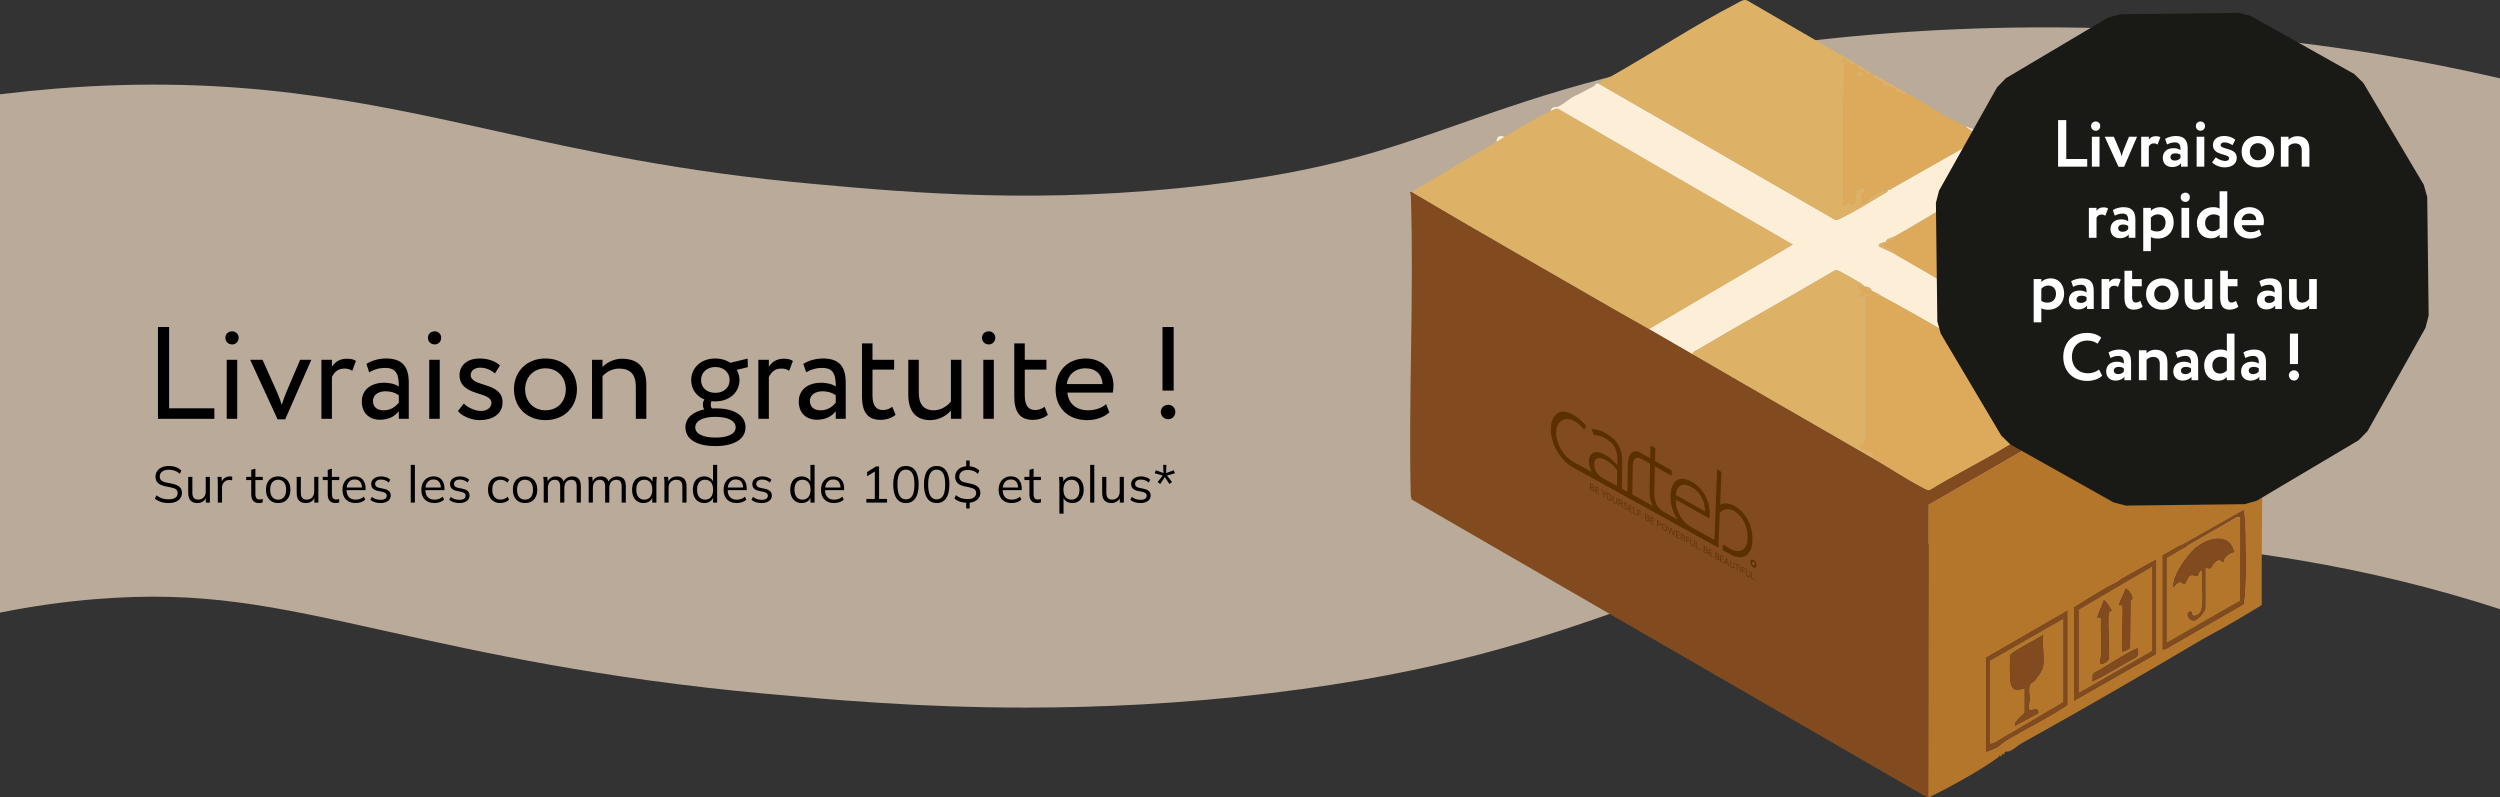 <svg viewBox="0 0 914.791 291.72" height="291.72" width="914.791" xmlns="http://www.w3.org/2000/svg" id="Calque_2"><rect x="0" y="0" width="914.791" height="291.72" fill="#333333" stroke="none"/><g id="Calque_1-2"><path opacity=".66" fill="#ffe7cf" d="M872.493,20.223c-67.176-11.29-138.628-13.257-206.629-5.685-64.243,7.151-100.519,19.862-132.525,31.077-26.853,9.408-48.062,16.84-90.76,21.984-60.846,7.332-109.397,2.927-144.845-.289-48.883-4.435-82.963-11.99-115.921-19.295-48.676-10.791-94.654-20.979-161.932-15.541-6.646.538-13.272,1.228-19.88,2.038v189.663c11.539-2.336,23.216-3.997,34.982-4.949,39.167-3.166,64.429,2.433,106.283,11.71,35.076,7.775,78.729,17.452,139.538,22.969,23.038,2.09,55.284,5.017,94.548,5.016,26.837,0,56.96-1.369,89.638-5.305,62.971-7.588,98.743-20.12,130.303-31.179,26.931-9.436,48.203-16.889,91.302-21.687,64.428-7.173,119.765-1.651,154.842,4.245,25.273,4.248,49.814,10.249,73.354,17.903V28.665c-13.94-3.221-28.045-6.046-42.298-8.441Z"></path><path fill="#824b1f" d="M516.583,70.242c25.087,14.835,50.441,29.235,75.68,43.813,3.599,2.079,7.509,4.205,11.216,6.346,5.294,3.059,10.598,6.127,15.896,9.184,21.89,12.633,44.202,25.624,66.055,38.149,5.826,3.339,11.489,7.16,17.425,10.305.745.394,2.41,1.419,3.161,1.299,7.956-4.896,16.312-9.127,24.396-13.779,9.434-5.429,18.729-11.471,28.138-16.899,5.038-2.907,10.463-5.896,15.542-8.831,17.76-10.263,35.781-20.117,53.338-30.731.678,1.15.329,3.791.353,5.299l-122.037,70.299-.182,107.025-.945-.274-188.063-108.672-.346-1.42c-.872-36.34,1.226-73.271.041-109.543-.018-.565-.124-1.051-.363-1.554.21-.089.587.049.696-.016Z" id="Face_carton"></path><path fill="#b4762a" d="M827.783,114.397c.564,35.649-.273,71.374-.179,107.028-4.866,2.91-9.725,5.884-14.679,8.641-2.208,1.228-5.093,2.719-6.962,3.824-21.316,12.599-43.165,25.32-66.206,38.081-1.199.664-2.818,2.239-4.297,2.854-1.059.441-2.333-.241-1.993,1.357-1.893-.861-.259.155-1.407.705l-.352-.704c.028.256-.07.531-.269.693-4.706,3.815-17.777,11.043-23.518,13.846-.767.374-1.484.883-2.357,1l.182-107.025,122.037-70.299ZM791.4,203.235v34.44l1.046-.19,28.569-16.467c-.031-1.359.356-2.647.427-3.991.423-8.064.607-19.976-.003-27.937-.068-.894-.378-1.735-.369-2.634l-29.67,16.777ZM788.927,204.825l-12.789,7.094c-1.336,1.354-3.466,2.031-5.173,3.026-4.065,2.368-8.115,4.805-12.063,7.365v34.087l30.025-17.132v-34.44ZM756.43,223.546l-29.672,17.132v34.44c1.108-.558,2.88-1.049,3.861-1.614.967-.557,2.542-2.07,3.65-2.723,7.339-4.32,15.06-8.092,22.161-12.795v-34.44Z"></path><path fill="#ddaa5b" d="M741.947,59.292c2.38,1.041,5.792,3.623,8.231,5.015,22.98,13.113,46.144,26.737,69.049,40.089,1.778,1.037,7.255,3.097,8.202,4.702-17.557,10.614-35.578,20.469-53.338,30.731l-82.304-47.687.525-.707c-.451.176-3.216-1.23-3.338-1.423-.526-.829,1.036-.565.694-1.403.108-.032.246.034.353,0,.432-.135,2.034-.618,2.357-.826.225-.145.947-.91.823-1.294,14.503-8.128,28.891-17.563,43.376-25.404.595-.322,3.656-2.029,3.87-2.078.414-.095,1.106.11,1.501.282Z"></path><path fill="#deb266" d="M567.449,40.571c.804-.381,1.926-1.068,2.714-.79l85.947,49.717-52.631,30.904c-3.707-2.141-7.617-4.268-11.216-6.346-25.239-14.578-50.593-28.978-75.68-43.813,10.175-6.117,20.662-12.375,31.085-18.368,1.057-.608,2.044-1.317,2.826-1.766,5.132-2.949,11.767-7.08,16.955-9.537Z"></path><path fill="#fdefd7" d="M585.111,30.68l86.187,49.653c1.116.46,2.088-.372,3.064-.847,4.769-2.317,10.413-5.859,15.059-8.617.533-.316,1.46-.533,1.307-1.333.113-.022.242.026.353,0,.574-.133,1.035-.163,1.413-.706l32.458-18.407c.095-.147.095-.833,0-.981-.239-.37-5.191-1.911-5.612-3.219.453.192.974.349,1.53.586,2.601,1.108,3.961,2.453,6.202,3.853,3.651,2.281,7.435,4.061,11.04,6.204.452.269,1.046,1.307,1.265,1.352,1.041.218,2.981-.719,2.57,1.074-.395-.173-1.087-.377-1.501-.282-.214.049-3.275,1.756-3.87,2.078-14.485,7.841-28.872,17.276-43.376,25.404-.874.49-3.174.831-3.179,2.119-.107.034-.245-.032-.353,0-.41.121-2.796.586-2.117,1.406.474.572,3.377,1.736,4.236,2.126l82.304,47.687c-5.08,2.935-10.505,5.924-15.542,8.831-13.129-7.635-26.205-15.402-39.375-22.971-10.131-5.823-20.27-11.783-30.566-17.298-.951-.509-.985-.83-2.473-1.413-.42-.165-.8-.479-1.413-.706.114-1.035-1.297-1.278-2.119-1.413-.115-.019-.239.019-.353,0-.531-.745-1.51-1.307-2.292-1.77-1.11-.656-7.167-4.192-7.803-4.231-.3-.019-.583.024-.857.149-16.708,9.85-33.713,19.213-50.391,29.11-.564.335-1.664.635-1.532,1.468-5.298-3.057-10.601-6.125-15.896-9.184l52.631-30.904-85.947-49.717c-.788-.279-1.91.409-2.714.79.248-1.73,1.753-1.198,2.809-1.606,1.486-.574,4.443-3.153,6.029-3.866,2.363-1.063,4.415-2.274,6.978-3.596.507-.262.424-1.246,1.845-.822Z"></path><path fill="#deb266" d="M679.071,23.262c-1.973,1.254-2.512-1.478-4.237-1.063l.703-.699c-1.269-.63-1.949.881-1.414,1.408.489.086,1.669-.351,1.418.528l-.697.435c-.52,16.13-.552,32.488-.384,48.684.007.679.398,1.351.391,1.729-.005.295-1.104-.028-.723.902,1.354.425,1.296-.482,1.666-.701,1.273-.753,1.803.55,2.502.277,1.61-.629-.512-4.746,2.798-5.853,3.331-1.114.278,1.917.168,2.289-.282.957.036,2.267-.07,3.285,2.172.304,2.332-1.827,4.158-2.806,1.244-.667,1.021-.467,2.31-1.319.777-.514,2.205-.65,3.068-.821.153.8-.775,1.017-1.307,1.333-4.646,2.758-10.29,6.3-15.059,8.617-.976.474-1.948,1.306-3.064.847l-86.187-49.653c.887-1.435,2.942-1.9,4.476-2.765,15.139-8.538,30.47-18.705,45.799-26.614,1.212-.625,2.718-1.786,4.022-1.081l39.663,23.042Z"></path><path fill="#ddaa5b" d="M690.728,69.536c-.863.171-2.29.307-3.068.821-1.289.852-1.067.652-2.31,1.319-1.826.979-1.986,3.11-4.158,2.806.106-1.018-.213-2.328.07-3.285.11-.372,3.162-3.403-.168-2.289-3.31,1.108-1.188,5.225-2.798,5.853-.7.273-1.229-1.03-2.502-.277-.37.219-.311,1.126-1.666.701-.381-.93.718-.607.723-.902.007-.379-.384-1.05-.391-1.729-.168-16.196-.136-32.554.384-48.684l.697-.435c.25-.878-.93-.442-1.418-.528-.535-.527.145-2.038,1.414-1.408l-.703.699c1.725-.414,2.264,2.317,4.237,1.063.397.114.507.4.706.706.07.107-.118.571.019.792.592.953,1.888,1.499,2.807.621.142.08.24.288.353.353-.891,1.66,2.304,1.35,2.428,1.464.117.108-.005.778.403,1.169.757.726,4.23,1.212,3.175,3.016.804.109,1.828-.171,2.577.013.236.058.243.526.365.575.719.288,1.317.075,1.872.966.211.338.101.888.133.923.074.08.779-.405,1.186-.378.137.009,1.479,2.114,2.343.376,6.613,3.806,15.117,9.488,21.901,12.363.421,1.307,5.373,2.849,5.612,3.219.095.148.095.834,0,.981l-32.458,18.407-1.766.004.353.703c-.111.026-.24-.022-.353,0ZM681.189,26.443c-.736-.736-2.146.673-1.409,1.409s2.146-.673,1.409-1.409Z"></path><path fill="#deb266" d="M697.439,33.859c-.864,1.738-2.206-.367-2.343-.376-.407-.027-1.112.458-1.186.378-.032-.035.077-.585-.133-.923-.555-.891-1.153-.678-1.872-.966-.123-.049-.129-.517-.365-.575-.749-.184-1.773.095-2.577-.013,1.055-1.804-2.417-2.29-3.175-3.016-.408-.391-.286-1.061-.403-1.169-.124-.114-3.319.195-2.428-1.464,4.687,2.701,9.702,5.373,14.483,8.124Z"></path><path fill="#fdefd7" d="M550.494,50.108c-.781.449-1.768,1.158-2.826,1.766-.221-1.829,1.153-2.582,2.826-1.766Z"></path><path fill="#deb266" d="M682.604,25.382c-.919.878-2.215.332-2.807-.621-.137-.221.051-.685-.019-.792,1.284-.199,1.976.931,2.826,1.413Z"></path><path fill="#ddaa5b" d="M685.429,167.735c.697-3.782-4.163-1.664-4.941-4.068-.274-.846.674-.333.961-.595.104-.095,1.129-2.225,1.175-2.556l-.022-51.241c.097-1.133,1.209-.893,2.121-.884.456-1.055-2.145-.821-2.635-.729-.424.08-.082.955-.194,1.085-.098.114-1.644-.529-2.119-.357-.287-1.457,1.463-.005,1.422-1.236-.08-2.401-1.842-.798-1.419-2.999.953-.33.55.616.945.71.47.113,1.064-.081,1.526-.006.115.019.239-.019.353,0,.104,1.537,1.512,1.187,2.119,1.413.613.228.993.542,1.413.706.201,1.247,1.332,1.653,2.473,1.413,10.296,5.515,20.435,11.475,30.566,17.298,13.17,7.569,26.246,15.336,39.375,22.971-9.409,5.429-18.704,11.47-28.138,16.899-8.084,4.652-16.44,8.883-24.396,13.779-.751.12-2.416-.904-3.161-1.299-5.936-3.144-11.599-6.966-17.425-10.305Z"></path><path fill="#deb266" d="M682.25,104.859c-.462-.076-1.056.119-1.526.006-.395-.095.008-1.041-.945-.71-.423,2.201,1.339.598,1.419,2.999.041,1.231-1.71-.221-1.422,1.236.476-.172,2.021.471,2.119.357.112-.13-.231-1.005.194-1.085.49-.092,3.092-.327,2.635.729-.913-.009-2.025-.249-2.121.884l.022,51.241c-.045.332-1.071,2.462-1.175,2.556-.287.262-1.235-.251-.961.595.778,2.404,5.638.286,4.941,4.068-21.853-12.525-44.165-25.516-66.055-38.149-.132-.833.968-1.133,1.532-1.468,16.679-9.897,33.683-19.26,50.391-29.11.274-.124.557-.167.857-.149.636.039,6.693,3.575,7.803,4.231.783.462,1.761,1.024,2.292,1.77Z"></path><path fill="#824b1f" d="M788.927,204.825v34.44l-30.025,17.132v-34.087c3.948-2.56,7.998-4.997,12.063-7.365,1.708-.995,3.837-1.672,5.173-3.026l12.789-7.094ZM760.668,253.571l26.846-15.366v-30.908l-26.846,15.719v30.555Z"></path><path fill="#824b1f" d="M791.4,203.235l29.67-16.777c-.009.899.301,1.74.369,2.634.61,7.96.425,19.872.003,27.937-.07,1.344-.458,2.632-.427,3.991l-28.569,16.467-1.046.19v-34.44ZM819.659,189.282l-1.176.005-25.67,14.831v31.085l26.846-15.366v-30.555Z"></path><path fill="#824b1f" d="M756.43,223.546v34.44c-7.1,4.703-14.822,8.475-22.161,12.795-1.109.653-2.684,2.166-3.65,2.723-.981.565-2.753,1.057-3.861,1.614v-34.44l29.672-17.132ZM755.017,226.372l-26.846,15.366v30.555l1.719-.578,25.127-14.788v-30.555Z"></path><path fill="#deb266" d="M689.668,88.611c.342.837-1.22.574-.694,1.403.122.193,2.888,1.598,3.338,1.423l-.525.707c-.859-.39-3.762-1.554-4.236-2.126-.679-.82,1.707-1.285,2.117-1.406Z"></path><path fill="#deb266" d="M693.201,86.491c.125.384-.598,1.149-.823,1.294-.323.208-1.924.69-2.357.826.005-1.288,2.305-1.629,3.179-2.119Z"></path><path fill="#deb266" d="M688.609,108.392c-1.141.241-2.272-.165-2.473-1.413,1.487.583,1.522.904,2.473,1.413Z"></path><path fill="#deb266" d="M682.604,104.859c.823.134,2.234.378,2.119,1.413-.607-.226-2.015.124-2.119-1.413Z"></path><path fill="#deb266" d="M692.494,68.829c-.378.544-.839.574-1.413.706l-.353-.703,1.766-.004Z"></path><path fill="#deb266" d="M681.189,26.443c.736.736-.673,2.146-1.409,1.409s.673-2.146,1.409-1.409Z"></path><path fill="#b4762a" d="M760.668,253.571v-30.555l26.846-15.719v30.908l-26.846,15.366ZM776.564,221.427c.607.591-.463,14.885,0,16.955.492.17,2.793-1.098,2.841-1.295l.167-17.418c2.126-.669-1.376-4.779-1.946-4.246.213,1.056-2.571,5.553-2.123,6.003.11.11.962-.095,1.061.002ZM772.669,223.532c.194-.272-2.503-4.188-2.813-3.871l-2.471,6.188,1.406.171c-.118,4.643.158,9.322.018,13.966-.021.702-.828,2.794.17,2.988.458.089,2.719-1.142,2.633-1.951.514-2.667-.724-15.76.183-17.141.194-.295.83-.288.875-.351ZM782.214,237.324c-.587-.668-13.89,8.058-15.514,8.677-1.573.816-.65,1.971-1.085,3.329,5.617-2.602,10.792-6.083,16.245-9.008.678-.798.268-2.006.354-2.998Z"></path><path fill="#b4762a" d="M819.659,189.282v30.555l-26.846,15.366v-31.085l25.67-14.831,1.176-.005ZM806.942,222.663v-15.012c2.664.75,1.768.162,3.035-1.382,2.324-2.833,3.213-.294,3.673-.736.046-.045.007-.778.342-1.244.768-1.068,2.187-2.187,3.55-2.294-1.087-6.453-7.866-5.793-12.336-2.967-3.705,2.342-9.88,10.768-9.933,15.154-.005.397-.112.623.361.532-.055-.643,1.483-1.746,1.939-1.761.559-.019,1.619.953,1.945.704.14-.107.98-2.512,1.773-3,1.003-.616,2.622.312,2.806.17.157-.121.545-2.453,1.783-2.113-.626,3.597,1.152,12.819-.891,15.531-.51.677-1.897,1.484-2.669.918-.453-.332-.041-2.067-1.398-1.101-1.069.761.169,2.892,1.628,3.007,1.492.118,4.123-3.095,4.39-4.405Z"></path><path fill="#b4762a" d="M755.017,226.372v30.555l-25.127,14.788-1.719.578v-30.555l26.846-15.366ZM747.599,243.857c.558-3.292-.414-8.02,0-11.48-1.592,1.156-11.603,6.185-11.942,7.309-.309,1.024-.21,7.714-.071,9.119.376,3.807,1.939,4.083,5.301,3v9.007c0,.304-4.122,3.265-3.53,4.767l8.461-4.61c.173-2.199-1.531-1.17-2.721-1.107-1.501.08-.447-2.749-.43-3.627.033-1.638-.579-4.84.322-6.04.304-.404,1.033-.577,1.427-1.042,1.051-1.242,2.92-3.749,3.182-5.296Z"></path><path fill="#824b1f" d="M772.669,223.532c-.045.063-.681.056-.875.351-.907,1.38.331,14.474-.183,17.141.086.809-2.175,2.04-2.633,1.951-.998-.194-.191-2.286-.17-2.988.141-4.644-.135-9.323-.018-13.966l-1.406-.171,2.471-6.188c.31-.317,3.007,3.599,2.813,3.871Z"></path><path fill="#824b1f" d="M776.564,221.427c-.099-.096-.951.109-1.061-.002-.448-.45,2.336-4.947,2.123-6.003.57-.533,4.072,3.577,1.946,4.246l-.167,17.418c-.048.197-2.35,1.465-2.841,1.295-.463-2.07.607-16.364,0-16.955Z"></path><path fill="#824b1f" d="M782.214,237.324c-.086.993.324,2.2-.354,2.998-5.454,2.924-10.628,6.406-16.245,9.008.435-1.358-.488-2.513,1.085-3.329,1.624-.619,14.927-9.345,15.514-8.677Z"></path><path fill="#824b1f" d="M806.942,222.663c-.267,1.31-2.898,4.524-4.39,4.405-1.459-.116-2.698-2.247-1.628-3.007,1.357-.965.945.77,1.398,1.101.772.566,2.159-.241,2.669-.918,2.043-2.712.264-11.935.891-15.531-1.238-.34-1.626,1.992-1.783,2.113-.184.142-1.803-.786-2.806-.17-.793.487-1.633,2.893-1.773,3-.326.248-1.386-.723-1.945-.704-.456.015-1.994,1.118-1.939,1.761-.473.092-.366-.135-.361-.532.053-4.386,6.228-12.812,9.933-15.154,4.47-2.826,11.248-3.485,12.336,2.967-1.363.107-2.782,1.226-3.55,2.294-.335.465-.295,1.199-.342,1.244-.46.443-1.349-2.097-3.673.736-1.267,1.544-.37,2.132-3.035,1.382v15.012Z"></path><path fill="#824b1f" d="M747.599,243.857c-.262,1.547-2.131,4.054-3.182,5.296-.394.465-1.123.638-1.427,1.042-.902,1.2-.289,4.402-.322,6.04-.018.877-1.071,3.706.43,3.627,1.19-.063,2.894-1.092,2.721,1.107l-8.461,4.61c-.591-1.502,3.53-4.463,3.53-4.767v-9.007c-3.362,1.083-4.925.807-5.301-3-.139-1.405-.238-8.095.071-9.119.339-1.124,10.35-6.153,11.942-7.309-.414,3.46.558,8.188,0,11.48Z"></path><path fill="#5a3000" d="M581.856,179.23l.021-2.431.82.452c.217.12.384.267.501.442s.175.364.173.566c-.001.152-.041.257-.118.316s-.184.067-.32.025v-.048c.151.104.269.23.354.38.085.15.127.31.125.482-.002.216-.064.347-.186.396-.122.048-.293.012-.514-.109l-.856-.47ZM582.103,178.015l.549.302c.159.087.278.116.358.086.08-.03.121-.114.122-.252.001-.143-.037-.272-.116-.388-.079-.116-.197-.218-.356-.305l-.549-.303-.008.859ZM582.093,179.128l.598.329c.147.081.264.111.351.091s.131-.11.132-.268c.002-.161-.04-.298-.126-.414-.085-.115-.202-.213-.349-.294l-.598-.329-.008.885Z"></path><path fill="#5a3000" d="M583.829,180.313l.024-2.427,1.304.719-.003.234-1.069-.589-.008.844,1.005.553-.003.237-1.005-.553-.009.873,1.068.587-.003.237-1.303-.716Z"></path><path fill="#5a3000" d="M586.787,181.938l.013-1.128.05.221-.827-1.949.278.153.656,1.575-.061-.033.682-.838.266.146-.858,1.02.054-.164-.013,1.128-.24-.132Z"></path><path fill="#5a3000" d="M587.849,181.304c.003-.256.043-.456.119-.599.076-.143.185-.227.326-.251.141-.024.309.018.505.126.19.105.355.246.494.424.139.178.245.38.318.605.073.226.108.465.105.718-.003.256-.045.455-.124.597-.079.143-.189.226-.329.251-.14.025-.306-.015-.496-.119-.196-.108-.362-.25-.499-.428-.137-.178-.242-.379-.314-.606-.073-.226-.107-.466-.104-.72ZM588.1,181.442c-.004.311.051.585.164.823.113.238.282.419.507.542.215.118.384.123.506.014.122-.109.185-.318.19-.628.004-.313-.052-.588-.169-.826-.117-.238-.284-.417-.501-.537-.225-.124-.396-.131-.514-.022-.118.109-.178.32-.182.633Z"></path><path fill="#5a3000" d="M590.929,184.245c-.274-.151-.476-.345-.607-.585-.131-.239-.194-.521-.19-.845l.02-1.458.236.13-.02,1.444c-.003.249.04.461.13.636.09.176.235.318.434.428.188.103.331.119.431.047.099-.072.151-.231.155-.48l.021-1.443.235.13-.022,1.456c-.005.323-.077.53-.216.621-.139.091-.342.063-.608-.083Z"></path><path fill="#5a3000" d="M592.226,184.927l.036-2.407.826.455c.212.117.375.267.49.451s.17.382.167.596c-.002.141-.03.247-.084.316-.054.07-.129.105-.224.106s-.206-.034-.332-.104l.052-.016.057.032c.078.043.148.104.209.184.061.08.109.183.144.31l.273.965-.26-.143-.262-.945c-.031-.12-.079-.213-.143-.28-.064-.066-.145-.126-.243-.18l-.453-.249-.016,1.04-.238-.131ZM592.484,183.796l.553.304c.153.084.27.109.35.074.081-.035.122-.126.124-.274s-.036-.282-.114-.403c-.078-.121-.194-.224-.347-.308l-.553-.305-.014.912Z"></path><path fill="#5a3000" d="M594.865,186.408c-.162-.089-.306-.194-.433-.314s-.237-.253-.331-.398l.09-.177c.066.096.132.182.199.259.067.077.139.146.217.209.078.062.165.12.262.173.169.093.296.125.379.095.083-.03.126-.107.128-.232.002-.107-.025-.204-.082-.292-.056-.088-.155-.188-.298-.301l-.299-.237c-.184-.147-.321-.297-.41-.449-.089-.152-.132-.316-.129-.491.002-.143.035-.251.099-.324.064-.073.153-.108.266-.105s.245.045.394.127c.143.079.273.176.39.293.117.116.217.246.299.39l-.087.172c-.088-.145-.181-.265-.278-.361-.097-.096-.208-.178-.332-.247-.157-.086-.281-.114-.373-.083-.092.031-.139.116-.141.254-.002.111.025.214.082.308.056.094.15.193.281.297l.302.238c.193.155.335.305.425.45.09.146.133.305.13.477-.002.131-.034.232-.096.301-.062.069-.148.101-.26.097s-.243-.048-.395-.131Z"></path><path fill="#5a3000" d="M595.987,186.993l.042-2.398,1.285.708-.004.231-1.053-.58-.015.834.99.545-.004.234-.99-.545-.015.863,1.052.578-.004.234-1.283-.705Z"></path><path fill="#5a3000" d="M597.663,187.914l.044-2.395.237.13-.04,2.15,1.013.557-.005.244-1.249-.686Z"></path><path fill="#5a3000" d="M599.213,188.766l.046-2.391,1.251.689-.005.231-1.015-.559-.016.838.952.524-.005.23-.952-.523-.021,1.091-.236-.13Z"></path><path fill="#5a3000" d="M600.548,189.499l.007-.345.289.159-.007.345-.289-.159Z"></path><path fill="#5a3000" d="M602.005,190.299l.05-2.385.799.44c.211.116.373.261.486.432s.167.357.162.555c-.003.149-.043.252-.12.31s-.181.067-.314.025v-.047c.148.101.262.225.344.371.082.146.121.304.117.473-.005.211-.067.341-.187.389s-.288.012-.503-.106l-.835-.459ZM602.262,189.107l.535.295c.155.085.272.113.351.083.079-.03.12-.112.123-.247.003-.14-.033-.266-.109-.38-.076-.114-.191-.213-.346-.299l-.536-.295-.018.843ZM602.239,190.199l.583.32c.143.079.258.108.343.088.085-.02.13-.108.133-.263.003-.158-.036-.293-.118-.405-.083-.113-.195-.208-.339-.287l-.583-.321-.018.868Z"></path><path fill="#5a3000" d="M603.928,191.356l.053-2.38,1.272.701-.005.23-1.043-.574-.019.827.98.539-.005.233-.98-.539-.019.857,1.042.572-.005.232-1.27-.698Z"></path><path fill="#5a3000" d="M606.322,192.672l.056-2.375.809.446c.208.115.367.263.477.446s.162.38.157.593c-.005.209-.065.343-.181.403-.116.06-.277.033-.486-.081l-.574-.316-.024,1.013-.234-.128ZM606.586,191.555l.552.304c.145.08.255.1.331.063.076-.038.116-.127.119-.269.004-.144-.031-.275-.103-.395-.072-.119-.18-.219-.325-.298l-.552-.304-.022.9Z"></path><path fill="#5a3000" d="M608.087,192.439c.006-.251.048-.447.125-.588.077-.141.184-.223.323-.247.138-.024.303.017.494.122.185.102.345.24.479.414.134.174.236.371.305.592.069.221.101.456.094.704-.007.251-.05.446-.129.586-.08.14-.188.223-.326.247-.138.025-.3-.013-.485-.115-.191-.105-.353-.244-.485-.418-.132-.174-.233-.371-.301-.593-.068-.222-.1-.457-.094-.706ZM608.332,192.574c-.008.305.043.574.151.807.108.233.272.41.491.53.209.115.375.119.496.013.121-.107.186-.312.194-.617.008-.307-.044-.577-.156-.81-.112-.233-.274-.408-.485-.525-.219-.121-.387-.127-.504-.02-.117.107-.179.315-.187.622Z"></path><path fill="#5a3000" d="M610.79,195.126l-.627-2.744.244.134.546,2.462-.098-.054.69-1.781.185.102.541,2.457-.09-.049.677-1.786.229.126-.759,1.978-.207-.114-.527-2.367.059.032-.663,1.713-.202-.111Z"></path><path fill="#5a3000" d="M613.362,196.539l.066-2.358,1.257.692-.007.228-1.03-.568-.023.82.969.533-.007.231-.968-.533-.024.849,1.029.566-.007.23-1.255-.69Z"></path><path fill="#5a3000" d="M615.002,197.44l.069-2.355.803.442c.206.114.364.26.474.439s.161.373.155.583c-.004.138-.033.241-.087.31-.054.069-.127.103-.221.104s-.201-.033-.324-.1l.051-.016.056.031c.076.042.144.102.203.179.059.078.104.178.137.302l.254.943-.253-.139-.244-.923c-.029-.117-.074-.208-.136-.273-.062-.065-.141-.123-.235-.175l-.44-.242-.03,1.018-.231-.127ZM615.269,196.333l.537.296c.148.082.263.105.342.071.079-.034.121-.124.126-.268s-.031-.276-.106-.394c-.075-.118-.186-.218-.335-.3l-.538-.296-.026.892Z"></path><path fill="#5a3000" d="M616.927,198.498l.071-2.35,1.223.674-.007.227-.992-.547-.025.824.931.512-.007.226-.93-.512-.033,1.072-.231-.127Z"></path><path fill="#5a3000" d="M619.256,199.808c-.264-.145-.458-.334-.581-.566-.123-.232-.18-.506-.17-.821l.044-1.419.228.125-.044,1.405c-.008.242.031.448.116.619.085.171.223.309.416.414.181.099.32.114.419.044.098-.07.151-.226.159-.467l.045-1.404.227.125-.046,1.417c-.01.314-.084.516-.221.605-.137.089-.334.063-.591-.078Z"></path><path fill="#5a3000" d="M620.508,200.466l.076-2.342.23.127-.069,2.103.984.541-.008.239-1.213-.667Z"></path><path fill="#5a3000" d="M621.976,201.272l.011-.338.282.155-.011.338-.282-.155Z"></path><path fill="#5a3000" d="M623.393,202.051l.08-2.335.778.429c.206.113.363.254.471.422s.159.349.152.543c-.005.146-.046.247-.122.304s-.179.066-.308.026l.002-.046c.142.099.253.22.331.363.078.143.114.297.109.463-.007.207-.07.334-.189.381s-.282.013-.492-.102l-.812-.446ZM623.661,200.883l.521.287c.151.083.265.11.343.081.078-.029.119-.11.124-.242.005-.137-.029-.261-.102-.372-.073-.111-.185-.208-.335-.291l-.521-.287-.029.825ZM623.624,201.952l.568.312c.139.077.251.105.335.085.084-.02.128-.106.134-.258.005-.154-.032-.286-.111-.396-.079-.11-.189-.203-.328-.28l-.568-.312-.029.851Z"></path><path fill="#5a3000" d="M625.265,203.079l.083-2.331,1.238.682-.008.225-1.015-.559-.029.81.954.525-.008.228-.954-.525-.03.839,1.014.557-.008.228-1.236-.679Z"></path><path fill="#5a3000" d="M627.595,204.359l.086-2.326.774.426c.205.113.361.253.468.42s.157.347.15.541c-.006.145-.046.246-.122.303s-.178.066-.307.026l.002-.046c.142.098.251.219.329.361.078.142.113.296.107.461-.008.206-.071.333-.189.38s-.281.013-.489-.101l-.808-.444ZM627.865,203.196l.518.285c.15.082.263.109.341.08.077-.029.119-.11.124-.241.005-.136-.029-.26-.101-.37-.072-.111-.183-.207-.333-.29l-.518-.286-.031.822ZM627.825,204.26l.564.31c.139.076.25.104.334.084.084-.02.128-.106.134-.257.006-.154-.031-.285-.109-.395-.079-.11-.188-.202-.326-.279l-.565-.311-.032.847Z"></path><path fill="#5a3000" d="M629.457,205.382l.089-2.321,1.231.678-.009.224-1.009-.556-.031.807.949.522-.009.227-.949-.522-.032.836,1.008.554-.009.227-1.229-.675Z"></path><path fill="#5a3000" d="M630.833,206.139l.94-1.85.196.108.769,2.789-.234-.129-.213-.791.098.124-1.175-.646.112-.009-.261.531-.232-.127ZM631.857,204.653l-.491,1.006-.063-.095,1.014.558-.051.032-.403-1.498-.006-.003Z"></path><path fill="#5a3000" d="M633.769,207.782c-.259-.143-.449-.328-.568-.557-.12-.229-.173-.498-.161-.809l.057-1.399.223.123-.056,1.385c-.01.238.027.442.109.61.082.168.218.304.406.408.178.098.315.112.413.043.097-.069.151-.223.161-.461l.057-1.384.223.123-.058,1.397c-.013.31-.087.509-.223.597-.136.088-.33.063-.582-.075Z"></path><path fill="#5a3000" d="M635.462,208.682l.087-2.078-.677-.373.01-.23,1.576.868-.01.229-.673-.371-.088,2.078-.225-.124Z"></path><path fill="#5a3000" d="M636.636,209.327l.099-2.305.225.124-.099,2.305-.225-.124Z"></path><path fill="#5a3000" d="M637.338,209.712l.1-2.304,1.192.657-.01.222-.967-.532-.035.807.906.499-.01.222-.906-.499-.046,1.051-.225-.123Z"></path><path fill="#5a3000" d="M639.607,210.989c-.258-.141-.445-.326-.563-.553-.118-.227-.17-.495-.157-.804l.061-1.391.222.122-.061,1.377c-.011.237.025.439.106.606.081.167.215.302.403.405.176.097.313.111.41.042.097-.069.151-.222.162-.458l.062-1.376.221.122-.063,1.389c-.014.308-.089.506-.224.594-.136.088-.329.063-.578-.074Z"></path><path fill="#5a3000" d="M640.827,211.629l.104-2.296.224.123-.094,2.061.958.527-.011.234-1.182-.649Z"></path><path fill="#5a3000" d="M642.256,212.414l.015-.331.274.151-.015.331-.274-.151Z"></path><path fill="#5a3000" d="M634.684,185.113c-1.961-1.107-4.036-1.155-5.238-.389l.455-12.047c-.534-.305-1.069-.61-1.604-.916l-.949,25.815c-1.114-.617-7.366-4.078-8.26-4.574l-.605-.335c-.667-.388-2.421-1.571-3.808-4.085-1.588-2.877-1.493-5.314-1.471-5.728l12.266,6.845c.082-.431.133-.92.156-1.584.171-4.817-2.625-9.607-6.475-11.78-4.94-2.788-7.732-.193-7.871,5.003-.022.815-.095,3.962,1.772,7.466.241.453.498.877.763,1.277-.72-.398-3.344-1.858-4.254-2.356-1.701-.928-2.386-1.57-2.984-2.445-.052-.076-.269-.387-.473-.803-.42-.853-.797-2.17-.743-4.594.068-3.06.137-6.132.205-9.215l6.092,3.43c.014-.656.028-1.313.043-1.971-2.024-1.143-4.054-2.288-6.089-3.436.038-1.555.076-3.112.114-4.673l-1.767-1.003c-.042,1.602-.08,3.158-.115,4.675-.616-.346-1.233-.694-1.851-1.042-.667-.376-1.333-.752-2-1.128-.361-.186-.983-.449-1.656-.412-.045.002-.643.053-1.169.44-1.233.909-1.454,3.156-1.499,3.735-.059,3.566-.118,7.117-.177,10.652l-2.012-1.114.148-9.357c.041-2.582-.371-4.822-1.475-6.73-1.296-2.238-3.201-3.37-4.3-4.056-1.114-.695-2.046-1.02-2.222-1.08-.986-.337-1.985-.477-2.833-.597-.17-.024-.31-.042-.404-.053.275.76.549,1.519.824,2.277.856-.039,2.488.076,4.532,1.408,1.092.712,2.143,1.396,2.942,2.774,1.24,2.138,1.17,4.734,1.134,6.087-.009.336-.029.611-.047.807-1.248-1.779-3.001-3.094-4.27-3.803-2.422-1.355-4.453-1.445-5.447-.059-.662.923-.659,2.231-.654,2.494.03,1.74.785,3.31.996,3.741.003.006.006.012.009.018l-1.703-.943-4.869-2.696c-.374-.191-3.009-1.587-4.886-5.091-1.492-2.785-1.554-5.123-1.529-5.972.121-4.032,3.094-4.573,3.385-4.617,1.458-.223,2.847.466,3.203.652,1.809.944,3.126,2.534,3.638,3.195.262-.463.525-.926.787-1.39-.867-1.023-2.609-2.898-4.895-4.113-.795-.423-2.252-1.179-3.761-1.095-2.674.149-4.299,2.836-4.299,6.282,0,.898-.009,4.019,2.051,7.789,2.243,4.104,5.234,5.87,5.758,6.169,1.844,1.018,53.065,29.308,53.509,29.552l.076-2.002c.133-3.522.266-7.06.4-10.612.127-.18,1.895-2.557,4.97-.979.376.193,2.147,1.142,3.581,3.514,1.147,1.897,1.741,4.215,1.633,6.675-.035.803-.156,3.057-1.71,4.124-1.734,1.191-3.956.003-4.347-.215l-2.988-1.654-.077,1.999,2.99,1.651c.617.355,1.614.837,2.76.959.475.051,1.745.121,2.9-.674,2.054-1.414,2.209-4.396,2.254-5.393.232-5.129-2.195-10.237-6.558-12.699ZM618.924,178.186c3.118,1.756,5.024,5.156,4.962,8.918l-10.735-6.003c.398-3.317,2.442-4.791,5.773-2.915ZM586.328,174.863c-.165-.086-1.706-.915-2.528-2.758-.076-.169-.456-1.174-.446-2.21.026-2.734,2.23-2.673,4.31-1.512,1.618.903,2.946,2.143,4.088,3.776l-.045,3.08c-.004.862-.009,1.722-.013,2.582-1.785-.984-3.573-1.971-5.366-2.959ZM597.269,180.922c.064-3.516.128-7.046.192-10.592-.001-.519.057-1.86.873-2.522.145-.117.393-.312.803-.347.533-.045,1.061.226,2.095.769.243.128.256.142,1.234.695.562.318,1.024.577,1.334.751-.07,3.214-.129,6.26-.188,9.2-.035,1.714-.083,4.013,1.191,6.218-2.503-1.386-5.014-2.776-7.534-4.171Z"></path><path fill="#5a3000" d="M641.729,204.922c-.717-.397-1.192.033-1.22.659-.03.669.345,1.604,1.098,2.02.596.329,1.11-.02,1.145-.779.029-.627-.375-1.54-1.022-1.899ZM641.637,206.945c-.399-.22-.591-.699-.575-1.058.012-.259.222-.537.637-.307.328.182.513.668.5.937-.016.347-.236.609-.563.428Z"></path><path fill="#191916" d="M821.29,184.482l-43.349.522-4.514-1.151-37.802-21.222-3.334-3.254-22.127-37.28-1.26-4.485-.522-43.349,1.151-4.514,21.222-37.802,3.254-3.334,37.28-22.127,4.485-1.26,43.349-.522,4.514,1.151,37.802,21.222,3.334,3.254,22.127,37.28,1.26,4.485.522,43.349-1.151,4.514-21.222,37.802-3.254,3.334-37.28,22.127-4.485,1.26Z"></path><path fill="#fff" d="M753.086,43.944h2.994v14.238h7.666v2.799h-10.66v-17.037Z"></path><path fill="#fff" d="M766.913,44.455c.803,0,1.606.633,1.606,1.631,0,1.119-.804,1.752-1.606,1.752-.949,0-1.752-.633-1.752-1.752,0-.998.803-1.631,1.752-1.631ZM765.453,50.028h2.799v10.952h-2.799v-10.952Z"></path><path fill="#fff" d="M777.257,61.029h-2.068l-5.038-11.001h3.335l2.02,4.697c.292.657.633,1.631.827,2.482.195-.827.512-1.825.804-2.531l1.898-4.648h2.944l-4.722,11.001Z"></path><path fill="#fff" d="M783.49,50.028h2.799v1.071c.511-.706,1.192-1.265,2.507-1.265.9,0,1.339.146,1.704.414l-.998,2.628c-.536-.316-.828-.414-1.412-.414-.974,0-1.484.535-1.801,1.168v7.35h-2.799v-10.952Z"></path><path fill="#fff" d="M792.252,50.807c.948-.56,2.434-1.046,3.869-1.046,3.237,0,4.381,1.655,4.381,4.551v6.668h-2.434v-1.266c-.584.828-1.753,1.412-3.237,1.412-1.995,0-3.432-1.241-3.432-3.358,0-2.41,1.777-3.554,3.991-3.554.974,0,1.947.316,2.482.706.073-1.825-.413-2.823-2.044-2.823-1.266,0-2.068.39-2.872.754l-.705-2.044ZM797.874,57.768v-1.12c-.486-.365-1.119-.536-1.922-.536-.925,0-1.753.438-1.753,1.363,0,.827.682,1.29,1.558,1.29,1.169,0,1.777-.511,2.117-.998Z"></path><path fill="#fff" d="M805.251,44.455c.803,0,1.606.633,1.606,1.631,0,1.119-.804,1.752-1.606,1.752-.949,0-1.752-.633-1.752-1.752,0-.998.803-1.631,1.752-1.631ZM803.791,50.028h2.799v10.952h-2.799v-10.952Z"></path><path fill="#fff" d="M809.753,53.095c0-2.142,1.753-3.334,4.016-3.334,2.117,0,3.48.754,4.162,1.387l-1.047,1.996c-.657-.511-1.801-1.046-2.969-1.046-.852,0-1.363.462-1.363.949,0,1.825,5.914.828,5.914,4.697,0,2.166-1.752,3.504-4.43,3.504-2.02,0-4.064-1.095-4.575-1.874l1.363-1.825c.657.706,2.312,1.363,3.407,1.363.803,0,1.436-.341,1.436-1.022,0-1.777-5.914-.803-5.914-4.794Z"></path><path fill="#fff" d="M826.208,49.761c3.626,0,5.963,2.458,5.963,5.744s-2.337,5.744-5.963,5.744-5.963-2.458-5.963-5.744,2.337-5.744,5.963-5.744ZM826.208,58.644c1.728,0,2.993-1.241,2.993-3.14,0-1.85-1.289-3.115-2.993-3.115-1.655,0-2.969,1.217-2.969,3.115,0,1.825,1.266,3.14,2.969,3.14Z"></path><path fill="#fff" d="M834.607,50.028h2.799v1.095c.657-.706,1.825-1.29,3.14-1.29,2.677,0,4.502,1.29,4.502,4.721v6.425h-2.799v-5.938c0-1.752-.9-2.58-2.458-2.58-.949,0-1.728.389-2.385,1.046v7.472h-2.799v-10.952Z"></path><path fill="#fff" d="M764.357,76.074h2.799v1.071c.511-.706,1.192-1.265,2.507-1.265.9,0,1.339.146,1.704.414l-.998,2.628c-.536-.316-.828-.414-1.412-.414-.974,0-1.484.535-1.801,1.168v7.35h-2.799v-10.952Z"></path><path fill="#fff" d="M773.121,76.853c.948-.56,2.434-1.046,3.869-1.046,3.237,0,4.381,1.655,4.381,4.551v6.668h-2.434v-1.266c-.584.828-1.753,1.412-3.237,1.412-1.995,0-3.432-1.241-3.432-3.358,0-2.41,1.777-3.554,3.991-3.554.974,0,1.947.316,2.482.706.073-1.825-.413-2.823-2.044-2.823-1.266,0-2.068.39-2.872.754l-.705-2.044ZM778.742,83.814v-1.12c-.486-.365-1.119-.536-1.922-.536-.925,0-1.753.438-1.753,1.363,0,.827.682,1.29,1.558,1.29,1.169,0,1.777-.511,2.117-.998Z"></path><path fill="#fff" d="M784.244,76.074h2.799v1.047c.682-.73,1.972-1.314,3.383-1.314,3.018,0,4.965,2.336,4.965,5.573,0,3.334-2.287,5.914-5.792,5.914-.974,0-1.923-.17-2.556-.535v5.135h-2.799v-15.82ZM787.043,79.628v4.43c.755.487,1.388.633,2.312.633,1.946,0,3.066-1.412,3.066-3.237,0-1.752-1.022-3.018-2.872-3.018-.949,0-1.825.438-2.507,1.192Z"></path><path fill="#fff" d="M799.701,70.501c.803,0,1.606.633,1.606,1.631,0,1.119-.804,1.752-1.606,1.752-.949,0-1.752-.633-1.752-1.752,0-.998.803-1.631,1.752-1.631ZM798.241,76.074h2.799v10.952h-2.799v-10.952Z"></path><path fill="#fff" d="M812.187,85.882c-.73.779-1.729,1.339-3.14,1.339-3.14,0-5.16-2.215-5.16-5.549,0-3.456,2.482-5.865,6.012-5.865.974,0,1.679.17,2.288.536v-6.353h2.799v17.037h-2.799v-1.144ZM812.187,83.498v-4.405c-.706-.438-1.412-.657-2.166-.657-1.655,0-3.14,1.12-3.14,3.14,0,1.947,1.266,3.042,2.75,3.042,1.021,0,1.923-.486,2.556-1.119Z"></path><path fill="#fff" d="M827.498,85.931c-1.096.925-2.653,1.363-4.187,1.363-3.528,0-5.89-2.288-5.89-5.744,0-3.188,2.19-5.744,5.793-5.744,2.823,0,5.184,2.02,5.184,5.086,0,.682-.049,1.095-.17,1.509h-7.91c.243,1.655,1.558,2.555,3.285,2.555,1.339,0,2.458-.487,3.091-.998l.804,1.971ZM820.22,80.528h5.379c.024-1.339-.9-2.385-2.507-2.385-1.68,0-2.58.949-2.872,2.385Z"></path><path fill="#fff" d="M744.154,102.12h2.799v1.047c.682-.73,1.972-1.314,3.383-1.314,3.018,0,4.965,2.336,4.965,5.573,0,3.334-2.287,5.914-5.792,5.914-.974,0-1.923-.17-2.556-.535v5.135h-2.799v-15.82ZM746.953,105.673v4.43c.755.487,1.388.633,2.312.633,1.946,0,3.066-1.412,3.066-3.237,0-1.752-1.022-3.018-2.872-3.018-.949,0-1.825.438-2.507,1.192Z"></path><path fill="#fff" d="M757.883,102.899c.948-.56,2.434-1.046,3.869-1.046,3.237,0,4.381,1.655,4.381,4.551v6.668h-2.434v-1.266c-.584.828-1.753,1.412-3.237,1.412-1.995,0-3.432-1.241-3.432-3.358,0-2.41,1.777-3.554,3.991-3.554.974,0,1.947.316,2.482.706.073-1.825-.413-2.823-2.044-2.823-1.266,0-2.068.39-2.872.754l-.705-2.044ZM763.504,109.86v-1.12c-.486-.365-1.119-.536-1.922-.536-.925,0-1.753.438-1.753,1.363,0,.827.682,1.29,1.558,1.29,1.169,0,1.777-.511,2.117-.998Z"></path><path fill="#fff" d="M769.006,102.12h2.799v1.071c.511-.706,1.192-1.265,2.507-1.265.9,0,1.339.146,1.703.414l-.997,2.628c-.536-.316-.828-.414-1.412-.414-.974,0-1.484.535-1.801,1.168v7.35h-2.799v-10.952Z"></path><path fill="#fff" d="M777.38,99.078h2.799v3.042h3.528v2.628h-3.528v3.992c0,1.192.39,1.971,1.314,1.971.754,0,1.289-.341,1.679-.633l.852,2.166c-.656.536-1.825,1.071-3.236,1.071-2.482,0-3.407-1.606-3.407-4.405v-9.833Z"></path><path fill="#fff" d="M791.23,101.853c3.626,0,5.963,2.458,5.963,5.744s-2.337,5.744-5.963,5.744-5.963-2.458-5.963-5.744,2.337-5.744,5.963-5.744ZM791.23,110.736c1.729,0,2.993-1.241,2.993-3.14,0-1.85-1.289-3.115-2.993-3.115-1.655,0-2.969,1.217-2.969,3.115,0,1.825,1.266,3.14,2.969,3.14Z"></path><path fill="#fff" d="M809.534,113.072h-2.799v-1.338c-.657.803-1.801,1.606-3.505,1.606-2.142,0-3.845-1.387-3.845-4.527v-6.693h2.799v6.109c0,1.46.56,2.507,2.093,2.507.925,0,1.825-.511,2.458-1.338v-7.277h2.799v10.952Z"></path><path fill="#fff" d="M812.408,99.078h2.799v3.042h3.528v2.628h-3.528v3.992c0,1.192.39,1.971,1.314,1.971.754,0,1.289-.341,1.679-.633l.852,2.166c-.656.536-1.825,1.071-3.236,1.071-2.482,0-3.407-1.606-3.407-4.405v-9.833Z"></path><path fill="#fff" d="M826.72,102.899c.948-.56,2.434-1.046,3.869-1.046,3.237,0,4.381,1.655,4.381,4.551v6.668h-2.434v-1.266c-.584.828-1.753,1.412-3.237,1.412-1.995,0-3.432-1.241-3.432-3.358,0-2.41,1.777-3.554,3.991-3.554.974,0,1.947.316,2.482.706.073-1.825-.413-2.823-2.044-2.823-1.266,0-2.068.39-2.872.754l-.705-2.044ZM832.341,109.86v-1.12c-.486-.365-1.119-.536-1.922-.536-.925,0-1.753.438-1.753,1.363,0,.827.682,1.29,1.558,1.29,1.169,0,1.777-.511,2.117-.998Z"></path><path fill="#fff" d="M847.75,113.072h-2.799v-1.338c-.657.803-1.801,1.606-3.505,1.606-2.142,0-3.845-1.387-3.845-4.527v-6.693h2.799v6.109c0,1.46.56,2.507,2.093,2.507.925,0,1.825-.511,2.458-1.338v-7.277h2.799v10.952Z"></path><path fill="#fff" d="M769.223,137.463c-1.071,1.144-3.237,1.922-5.452,1.922-5.208,0-8.786-3.48-8.786-8.786,0-4.892,3.092-8.786,8.714-8.786,2.214,0,4.063.706,5.184,1.728l-1.339,2.215c-1.022-.682-2.142-1.144-3.845-1.144-3.164,0-5.55,2.288-5.55,5.987,0,3.553,2.41,5.987,5.89,5.987,1.437,0,2.872-.462,4.04-1.363l1.145,2.239Z"></path><path fill="#fff" d="M771.539,128.944c.948-.56,2.434-1.046,3.869-1.046,3.237,0,4.381,1.655,4.381,4.551v6.668h-2.434v-1.266c-.584.828-1.753,1.412-3.237,1.412-1.995,0-3.432-1.241-3.432-3.358,0-2.41,1.777-3.554,3.991-3.554.974,0,1.947.316,2.482.706.073-1.825-.413-2.823-2.044-2.823-1.266,0-2.068.39-2.872.754l-.705-2.044ZM777.16,135.905v-1.12c-.486-.365-1.119-.536-1.922-.536-.925,0-1.753.438-1.753,1.363,0,.828.682,1.29,1.558,1.29,1.169,0,1.777-.511,2.117-.998Z"></path><path fill="#fff" d="M782.662,128.166h2.799v1.095c.657-.706,1.825-1.29,3.14-1.29,2.677,0,4.502,1.29,4.502,4.721v6.425h-2.799v-5.938c0-1.752-.9-2.58-2.458-2.58-.949,0-1.728.389-2.385,1.046v7.472h-2.799v-10.952Z"></path><path fill="#fff" d="M796.099,128.944c.948-.56,2.434-1.046,3.869-1.046,3.237,0,4.381,1.655,4.381,4.551v6.668h-2.434v-1.266c-.584.828-1.753,1.412-3.237,1.412-1.995,0-3.432-1.241-3.432-3.358,0-2.41,1.777-3.554,3.991-3.554.974,0,1.947.316,2.482.706.073-1.825-.413-2.823-2.044-2.823-1.266,0-2.068.39-2.872.754l-.705-2.044ZM801.72,135.905v-1.12c-.486-.365-1.119-.536-1.922-.536-.925,0-1.753.438-1.753,1.363,0,.828.682,1.29,1.558,1.29,1.169,0,1.777-.511,2.117-.998Z"></path><path fill="#fff" d="M814.84,137.974c-.73.779-1.729,1.339-3.14,1.339-3.14,0-5.16-2.215-5.16-5.549,0-3.456,2.482-5.865,6.012-5.865.974,0,1.68.17,2.288.536v-6.353h2.799v17.037h-2.799v-1.144ZM814.84,135.589v-4.405c-.706-.438-1.412-.657-2.167-.657-1.654,0-3.139,1.12-3.139,3.14,0,1.947,1.266,3.042,2.75,3.042,1.021,0,1.923-.486,2.556-1.119Z"></path><path fill="#fff" d="M820.903,128.944c.948-.56,2.434-1.046,3.869-1.046,3.237,0,4.381,1.655,4.381,4.551v6.668h-2.434v-1.266c-.584.828-1.753,1.412-3.237,1.412-1.995,0-3.432-1.241-3.432-3.358,0-2.41,1.777-3.554,3.991-3.554.974,0,1.947.316,2.482.706.073-1.825-.413-2.823-2.044-2.823-1.266,0-2.068.39-2.872.754l-.705-2.044ZM826.524,135.905v-1.12c-.486-.365-1.119-.536-1.922-.536-.925,0-1.753.438-1.753,1.363,0,.828.682,1.29,1.558,1.29,1.169,0,1.777-.511,2.117-.998Z"></path><path fill="#fff" d="M839.475,135.491c1.046,0,1.776.949,1.776,1.801,0,.998-.73,1.947-1.776,1.947-1.217,0-1.947-.949-1.947-1.947,0-.852.73-1.801,1.947-1.801ZM837.918,122.081h2.969v11.147h-2.969v-11.147Z"></path><path d="M57.803,119.652h4.08v29.762h16.562v3.841h-20.642v-33.603Z"></path><path d="M84.97,121.236c1.2,0,2.353.912,2.353,2.304,0,1.584-1.152,2.496-2.353,2.496-1.344,0-2.496-.912-2.496-2.496,0-1.392,1.152-2.304,2.496-2.304ZM82.954,131.653h3.84v21.602h-3.84v-21.602Z"></path><path d="M104.363,153.447h-2.784l-10.033-21.794h4.512l5.232,11.665c.624,1.392,1.296,3.216,1.824,4.8.48-1.584,1.152-3.456,1.776-4.896l4.945-11.568h4.08l-9.553,21.794Z"></path><path d="M117.61,131.653h3.841v2.544c1.104-1.632,2.688-2.929,5.424-2.929,1.776,0,2.64.288,3.36.816l-1.344,3.601c-1.056-.624-1.632-.816-2.928-.816-2.496,0-3.696,1.488-4.512,3.072v15.313h-3.841v-21.602Z"></path><path d="M134.073,133.142c1.92-1.2,4.513-1.969,7.201-1.969,6.145,0,8.305,3.217,8.305,8.833v13.249h-3.648v-2.784c-1.296,1.632-3.36,3.12-6.913,3.12-3.937,0-6.625-2.496-6.625-6.673,0-4.416,3.504-6.864,8.161-6.864,1.68,0,3.936.336,5.376,1.393,0-4.033-.624-6.817-4.896-6.817-2.64,0-4.225.673-5.953,1.585l-1.008-3.072ZM145.931,147.351v-2.736c-1.344-.96-2.977-1.44-4.849-1.44-2.304,0-4.608,1.057-4.608,3.553,0,2.063,1.392,3.408,3.888,3.408,2.833,0,4.464-1.488,5.569-2.784Z"></path><path d="M159.082,121.236c1.2,0,2.353.912,2.353,2.304,0,1.584-1.152,2.496-2.353,2.496-1.344,0-2.496-.912-2.496-2.496,0-1.392,1.152-2.304,2.496-2.304ZM157.065,131.653h3.84v21.602h-3.84v-21.602Z"></path><path d="M168.153,137.27c0-3.792,3.072-6.097,7.345-6.097,3.552,0,6.145,1.296,7.44,2.544l-1.824,2.929c-1.296-1.152-3.168-2.112-5.424-2.112-2.16,0-3.457,1.248-3.457,2.688,0,4.561,11.665,2.4,11.665,9.984,0,4.561-4.032,6.529-8.353,6.529-3.504,0-6.96-1.824-7.969-3.36l2.16-2.736c1.248,1.439,4.081,2.736,6.241,2.736,2.016,0,3.84-1.009,3.84-2.977,0-4.368-11.665-2.208-11.665-10.129Z"></path><path d="M199.593,131.173c6.913,0,11.521,4.801,11.521,11.281s-4.608,11.281-11.521,11.281-11.521-4.801-11.521-11.281,4.608-11.281,11.521-11.281ZM199.593,150.135c4.32,0,7.441-3.072,7.441-7.681,0-4.513-3.121-7.681-7.441-7.681-4.224,0-7.44,3.12-7.44,7.681,0,4.513,3.12,7.681,7.44,7.681Z"></path><path d="M216.631,131.653h3.841v2.64c1.488-1.632,4.224-3.024,7.056-3.024,5.617,0,8.977,2.736,8.977,9.505v12.481h-3.84v-11.761c0-4.513-2.064-6.625-6.097-6.625-2.448,0-4.704,1.2-6.096,2.784v15.602h-3.841v-21.602Z"></path><path d="M257.719,149.799c-.384-.48-.528-1.152-.528-1.776,0-.672.192-1.344.576-1.824-3.072-1.248-4.848-3.937-4.848-7.104,0-4.32,3.408-7.921,8.833-7.921,2.112,0,3.984.576,5.473,1.584l6.336-1.536.096,3.12-4.081,1.009c.672,1.104,1.008,2.4,1.008,3.744,0,4.32-3.504,7.776-8.833,7.776-.48,0-.96,0-1.44-.048-.192.384-.24.816-.24,1.2,0,.528.144,1.056.432,1.44.432,0,.864-.049,1.296-.049,6.289,0,10.993,2.257,10.993,6.961,0,4.608-4.704,6.865-10.993,6.865s-10.993-2.161-10.993-6.865c0-3.504,2.784-5.712,6.913-6.576ZM261.8,160.119c4.464,0,7.393-1.296,7.393-3.744,0-2.4-2.784-3.84-7.393-3.84s-7.393,1.439-7.393,3.84,2.928,3.744,7.393,3.744ZM261.751,143.75c3.024,0,5.232-1.872,5.232-4.656,0-2.688-2.016-4.801-5.232-4.801-3.168,0-5.232,2.112-5.232,4.801s2.064,4.656,5.232,4.656Z"></path><path d="M277.495,131.653h3.841v2.544c1.104-1.632,2.688-2.929,5.424-2.929,1.776,0,2.64.288,3.36.816l-1.344,3.601c-1.056-.624-1.632-.816-2.928-.816-2.496,0-3.696,1.488-4.512,3.072v15.313h-3.841v-21.602Z"></path><path d="M293.958,133.142c1.92-1.2,4.513-1.969,7.201-1.969,6.145,0,8.305,3.217,8.305,8.833v13.249h-3.648v-2.784c-1.296,1.632-3.36,3.12-6.913,3.12-3.937,0-6.625-2.496-6.625-6.673,0-4.416,3.504-6.864,8.161-6.864,1.68,0,3.936.336,5.376,1.393,0-4.033-.624-6.817-4.896-6.817-2.64,0-4.225.673-5.953,1.585l-1.008-3.072ZM305.815,147.351v-2.736c-1.344-.96-2.977-1.44-4.849-1.44-2.304,0-4.608,1.057-4.608,3.553,0,2.063,1.392,3.408,3.888,3.408,2.833,0,4.464-1.488,5.569-2.784Z"></path><path d="M315.414,125.652h3.84v6.001h7.921v3.6h-7.921v9.409c0,3.408,1.104,5.377,3.84,5.377,1.488,0,2.641-.625,3.409-1.2l1.2,2.976c-1.152.96-3.12,1.824-5.521,1.824-4.848,0-6.769-3.072-6.769-8.593v-19.394Z"></path><path d="M351.799,153.255h-3.84v-3.072c-1.488,1.824-4.225,3.553-7.633,3.553-4.8,0-7.969-2.881-7.969-9.217v-12.865h3.84v12.001c0,4.08,1.632,6.48,5.569,6.48,2.496,0,4.848-1.488,6.192-3.217v-15.265h3.84v21.602Z"></path><path d="M361.83,121.236c1.2,0,2.353.912,2.353,2.304,0,1.584-1.152,2.496-2.353,2.496-1.344,0-2.496-.912-2.496-2.496,0-1.392,1.152-2.304,2.496-2.304ZM359.814,131.653h3.84v21.602h-3.84v-21.602Z"></path><path d="M371.141,125.652h3.84v6.001h7.921v3.6h-7.921v9.409c0,3.408,1.104,5.377,3.84,5.377,1.488,0,2.641-.625,3.409-1.2l1.2,2.976c-1.152.96-3.12,1.824-5.521,1.824-4.848,0-6.769-3.072-6.769-8.593v-19.394Z"></path><path d="M405.943,150.902c-2.112,1.921-5.232,2.833-8.113,2.833-7.008,0-11.569-4.465-11.569-11.281,0-6.289,4.032-11.281,11.137-11.281,5.568,0,10.033,3.937,10.033,9.889,0,1.057-.096,1.921-.24,2.593h-16.609c.336,4.08,3.312,6.48,7.537,6.48,2.784,0,5.232-.96,6.625-2.256l1.2,3.023ZM390.342,140.534h13.105c-.192-3.553-2.496-5.761-6.241-5.761-3.936,0-6.432,2.448-6.864,5.761Z"></path><path d="M427.541,148.118c1.488,0,2.544,1.296,2.544,2.545,0,1.439-1.056,2.735-2.544,2.735-1.728,0-2.784-1.296-2.784-2.735,0-1.249,1.056-2.545,2.784-2.545ZM425.381,119.652h4.081v23.281h-4.081v-23.281Z"></path><path d="M61.725,184.071c-1.062,0-2.013-.138-2.85-.413-.837-.274-1.569-.668-2.193-1.181l.562-1.237c.437.325.878.597,1.322.815.443.219.921.381,1.434.487s1.088.159,1.725.159c1.112,0,1.938-.206,2.475-.618.537-.413.806-.963.806-1.65,0-.588-.188-1.037-.562-1.35s-1.031-.562-1.969-.75l-1.969-.395c-1.212-.25-2.116-.656-2.709-1.219s-.891-1.324-.891-2.287c0-.787.203-1.475.609-2.062s.978-1.044,1.716-1.369c.737-.324,1.594-.487,2.569-.487.938,0,1.793.141,2.569.422.775.281,1.437.691,1.987,1.229l-.544,1.2c-.587-.525-1.203-.903-1.847-1.135-.644-.231-1.372-.347-2.185-.347-1.025,0-1.834.222-2.428.665-.594.444-.891,1.048-.891,1.81,0,.612.188,1.091.562,1.435s.994.604,1.856.778l1.988.394c1.275.263,2.212.656,2.812,1.182.6.524.9,1.263.9,2.212,0,.726-.197,1.369-.591,1.932-.394.562-.953,1-1.678,1.312s-1.587.469-2.587.469Z"></path><path d="M72.243,184.071c-1.112,0-1.953-.307-2.521-.919-.569-.612-.854-1.55-.854-2.812v-5.85h1.519v5.812c0,.862.175,1.497.525,1.902.35.406.894.609,1.631.609.825,0,1.487-.269,1.987-.806s.75-1.257.75-2.156v-5.362h1.519v9.412h-1.481v-2.119h.244c-.262.726-.684,1.288-1.266,1.688-.581.4-1.266.601-2.053.601Z"></path><path d="M79.706,183.902v-7.144c0-.375-.009-.757-.028-1.144-.019-.388-.047-.763-.084-1.125h1.463l.188,2.287-.263.019c.125-.562.344-1.024.656-1.388.312-.362.681-.634,1.106-.815.425-.181.869-.271,1.331-.271.188,0,.353.006.497.019.144.013.278.044.403.094l-.019,1.35c-.188-.062-.359-.103-.516-.121-.157-.02-.334-.028-.535-.028-.55,0-1.028.131-1.434.394-.406.263-.712.6-.919,1.013s-.309.85-.309,1.312v5.55h-1.538Z"></path><path d="M94.78,184.071c-.925,0-1.631-.266-2.119-.797-.488-.531-.731-1.334-.731-2.409v-5.194h-1.837v-1.181h1.837v-2.569l1.519-.431v3h2.7v1.181h-2.7v5.025c0,.75.128,1.284.385,1.603.256.319.64.479,1.153.479.237,0,.45-.021.638-.065s.356-.097.506-.159v1.274c-.175.075-.385.135-.628.179-.244.043-.484.065-.722.065Z"></path><path d="M101.793,184.071c-.913,0-1.703-.197-2.372-.591-.669-.394-1.185-.956-1.547-1.688-.363-.731-.544-1.597-.544-2.597,0-1.013.181-1.882.544-2.606.362-.725.878-1.284,1.547-1.678.668-.395,1.453-.591,2.353-.591.912,0,1.703.196,2.372.591.668.394,1.187.953,1.556,1.678.369.725.553,1.594.553,2.606,0,1-.185,1.865-.553,2.597-.369.731-.888,1.294-1.556,1.688-.669.394-1.453.591-2.354.591ZM101.793,182.834c.888,0,1.594-.31,2.119-.929.525-.618.787-1.521.787-2.709,0-1.2-.266-2.109-.797-2.729-.531-.618-1.241-.928-2.128-.928s-1.594.31-2.119.928c-.525.619-.788,1.528-.788,2.729,0,1.188.263,2.091.788,2.709.525.619,1.237.929,2.137.929Z"></path><path d="M111.936,184.071c-1.112,0-1.953-.307-2.521-.919-.569-.612-.854-1.55-.854-2.812v-5.85h1.519v5.812c0,.862.175,1.497.525,1.902.35.406.894.609,1.631.609.825,0,1.487-.269,1.987-.806s.75-1.257.75-2.156v-5.362h1.519v9.412h-1.481v-2.119h.244c-.262.726-.684,1.288-1.266,1.688-.581.4-1.266.601-2.053.601Z"></path><path d="M122.774,184.071c-.925,0-1.631-.266-2.119-.797-.488-.531-.731-1.334-.731-2.409v-5.194h-1.837v-1.181h1.837v-2.569l1.519-.431v3h2.7v1.181h-2.7v5.025c0,.75.128,1.284.385,1.603.256.319.64.479,1.153.479.237,0,.45-.021.638-.065s.356-.097.506-.159v1.274c-.175.075-.385.135-.628.179-.244.043-.484.065-.722.065Z"></path><path d="M130.086,184.071c-1.475,0-2.638-.429-3.488-1.284-.85-.856-1.275-2.047-1.275-3.572,0-.987.188-1.847.562-2.578s.9-1.3,1.575-1.706c.675-.406,1.45-.609,2.325-.609.863,0,1.587.181,2.175.544.587.362,1.037.878,1.35,1.547.312.668.469,1.459.469,2.371v.562h-7.294v-.956h6.3l-.318.244c0-1-.225-1.781-.675-2.344-.45-.562-1.119-.844-2.006-.844-.938,0-1.668.328-2.193.984-.525.656-.788,1.54-.788,2.653v.168c0,1.176.291,2.066.872,2.672.582.606,1.397.91,2.447.91.562,0,1.09-.085,1.584-.254.494-.168.966-.446,1.416-.834l.525,1.068c-.413.4-.935.71-1.566.929s-1.297.328-1.997.328Z"></path><path d="M139.236,184.071c-.75,0-1.45-.104-2.1-.31-.65-.206-1.188-.497-1.613-.872l.525-1.068c.462.362.966.631,1.51.806.543.176,1.109.263,1.697.263.75,0,1.315-.134,1.697-.403.381-.269.572-.64.572-1.115,0-.362-.122-.653-.366-.872-.244-.219-.641-.391-1.19-.516l-1.744-.356c-.8-.175-1.4-.472-1.8-.891-.4-.418-.6-.953-.6-1.603,0-.55.144-1.034.431-1.453.287-.419.706-.75,1.256-.994.55-.243,1.193-.365,1.931-.365.687,0,1.322.103,1.903.31.582.206,1.066.503,1.453.891l-.543,1.05c-.375-.362-.803-.635-1.285-.815-.481-.182-.978-.272-1.49-.272-.738,0-1.291.147-1.66.44-.369.294-.553.679-.553,1.153,0,.363.116.659.347.891.231.231.59.403,1.078.516l1.744.356c.85.188,1.484.479,1.903.872.418.394.628.922.628,1.584,0,.562-.156,1.054-.469,1.472-.312.419-.747.741-1.303.966-.556.226-1.209.338-1.959.338Z"></path><path d="M150.298,183.902v-13.8h1.519v13.8h-1.519Z"></path><path d="M158.942,184.071c-1.475,0-2.638-.429-3.488-1.284-.85-.856-1.275-2.047-1.275-3.572,0-.987.188-1.847.562-2.578s.9-1.3,1.575-1.706c.675-.406,1.45-.609,2.325-.609.863,0,1.587.181,2.175.544.587.362,1.037.878,1.35,1.547.312.668.469,1.459.469,2.371v.562h-7.294v-.956h6.3l-.318.244c0-1-.225-1.781-.675-2.344-.45-.562-1.119-.844-2.006-.844-.938,0-1.668.328-2.193.984-.525.656-.788,1.54-.788,2.653v.168c0,1.176.291,2.066.872,2.672.582.606,1.397.91,2.447.91.562,0,1.09-.085,1.584-.254.494-.168.966-.446,1.416-.834l.525,1.068c-.413.4-.935.71-1.566.929s-1.297.328-1.997.328Z"></path><path d="M168.091,184.071c-.75,0-1.45-.104-2.1-.31-.65-.206-1.188-.497-1.613-.872l.525-1.068c.462.362.966.631,1.51.806.543.176,1.109.263,1.697.263.75,0,1.315-.134,1.697-.403.381-.269.572-.64.572-1.115,0-.362-.122-.653-.366-.872-.244-.219-.641-.391-1.19-.516l-1.744-.356c-.8-.175-1.4-.472-1.8-.891-.4-.418-.6-.953-.6-1.603,0-.55.144-1.034.431-1.453.287-.419.706-.75,1.256-.994.55-.243,1.193-.365,1.931-.365.687,0,1.322.103,1.903.31.582.206,1.066.503,1.453.891l-.543,1.05c-.375-.362-.803-.635-1.285-.815-.481-.182-.978-.272-1.49-.272-.738,0-1.291.147-1.66.44-.369.294-.553.679-.553,1.153,0,.363.116.659.347.891.231.231.59.403,1.078.516l1.744.356c.85.188,1.484.479,1.903.872.418.394.628.922.628,1.584,0,.562-.156,1.054-.469,1.472-.312.419-.747.741-1.303.966-.556.226-1.209.338-1.959.338Z"></path><path d="M183.11,184.071c-.925,0-1.728-.2-2.409-.601-.682-.399-1.207-.968-1.575-1.706-.369-.737-.553-1.612-.553-2.625,0-1.024.188-1.896.562-2.615s.903-1.266,1.584-1.641c.681-.375,1.478-.562,2.391-.562.6,0,1.184.106,1.753.318.569.213,1.041.513,1.416.9l-.544,1.087c-.375-.362-.785-.631-1.228-.806-.444-.175-.878-.263-1.303-.263-.975,0-1.731.307-2.269.919-.538.612-.807,1.506-.807,2.681,0,1.163.269,2.062.807,2.7.537.638,1.293.956,2.269.956.413,0,.84-.081,1.284-.243s.859-.432,1.247-.807l.544,1.069c-.388.399-.869.706-1.444.918-.575.213-1.15.319-1.725.319Z"></path><path d="M192.128,184.071c-.913,0-1.703-.197-2.372-.591-.669-.394-1.185-.956-1.547-1.688-.363-.731-.544-1.597-.544-2.597,0-1.013.181-1.882.544-2.606.362-.725.878-1.284,1.547-1.678.668-.395,1.453-.591,2.353-.591.912,0,1.703.196,2.372.591.668.394,1.187.953,1.556,1.678.369.725.553,1.594.553,2.606,0,1-.185,1.865-.553,2.597-.369.731-.888,1.294-1.556,1.688-.669.394-1.453.591-2.354.591ZM192.128,182.834c.888,0,1.594-.31,2.119-.929.525-.618.787-1.521.787-2.709,0-1.2-.266-2.109-.797-2.729-.531-.618-1.241-.928-2.128-.928s-1.594.31-2.119.928c-.525.619-.788,1.528-.788,2.729,0,1.188.263,2.091.788,2.709.525.619,1.237.929,2.137.929Z"></path><path d="M198.954,183.902v-7.237c0-.35-.016-.71-.047-1.078-.032-.369-.066-.734-.104-1.097h1.463l.188,2.062h-.225c.25-.713.647-1.263,1.19-1.65.544-.388,1.203-.581,1.978-.581.788,0,1.428.188,1.922.562s.828.956,1.003,1.743h-.281c.237-.712.656-1.274,1.256-1.688.6-.412,1.3-.618,2.1-.618,1.038,0,1.819.297,2.344.891.525.594.788,1.528.788,2.803v5.888h-1.519v-5.794c0-.888-.157-1.534-.469-1.94-.312-.406-.813-.609-1.5-.609-.788,0-1.41.271-1.866.815-.457.544-.685,1.272-.685,2.185v5.344h-1.519v-5.794c0-.888-.156-1.534-.469-1.94s-.812-.609-1.5-.609c-.788,0-1.406.271-1.856.815-.45.544-.675,1.272-.675,2.185v5.344h-1.519Z"></path><path d="M215.416,183.902v-7.237c0-.35-.016-.71-.047-1.078-.032-.369-.066-.734-.104-1.097h1.463l.188,2.062h-.225c.25-.713.647-1.263,1.19-1.65.544-.388,1.203-.581,1.978-.581.788,0,1.428.188,1.922.562s.828.956,1.003,1.743h-.281c.237-.712.656-1.274,1.256-1.688.6-.412,1.3-.618,2.1-.618,1.038,0,1.819.297,2.344.891.525.594.788,1.528.788,2.803v5.888h-1.519v-5.794c0-.888-.157-1.534-.469-1.94-.312-.406-.813-.609-1.5-.609-.788,0-1.41.271-1.866.815-.457.544-.685,1.272-.685,2.185v5.344h-1.519v-5.794c0-.888-.156-1.534-.469-1.94s-.812-.609-1.5-.609c-.788,0-1.406.271-1.856.815-.45.544-.675,1.272-.675,2.185v5.344h-1.519Z"></path><path d="M235.459,184.071c-.837,0-1.569-.197-2.194-.591s-1.109-.953-1.453-1.678c-.344-.726-.516-1.594-.516-2.606,0-1.025.172-1.9.516-2.625s.828-1.281,1.453-1.669,1.356-.581,2.194-.581c.85,0,1.584.216,2.203.646.619.432,1.028,1.016,1.228,1.753h-.225l.207-2.23h1.462c-.038.362-.072.728-.103,1.097-.031.368-.047.729-.047,1.078v7.237h-1.519v-2.213h.207c-.2.738-.613,1.319-1.238,1.744s-1.35.638-2.175.638ZM235.759,182.834c.9,0,1.613-.31,2.138-.929.525-.618.788-1.521.788-2.709,0-1.2-.263-2.109-.788-2.729-.525-.618-1.237-.928-2.138-.928-.888,0-1.597.31-2.128.928-.531.619-.797,1.528-.797,2.729,0,1.188.266,2.091.797,2.709.531.619,1.24.929,2.128.929Z"></path><path d="M243.128,183.902v-7.237c0-.35-.016-.71-.047-1.078-.032-.369-.066-.734-.104-1.097h1.463l.188,2.062h-.225c.275-.726.715-1.278,1.322-1.66.606-.381,1.309-.571,2.109-.571,1.112,0,1.953.297,2.522.891.568.594.853,1.528.853,2.803v5.888h-1.519v-5.794c0-.888-.178-1.534-.535-1.94-.356-.406-.909-.609-1.659-.609-.875,0-1.569.269-2.082.807-.513.537-.769,1.256-.769,2.156v5.381h-1.519Z"></path><path d="M257.678,184.071c-.825,0-1.55-.197-2.175-.591s-1.109-.953-1.453-1.678c-.344-.726-.516-1.594-.516-2.606,0-1.025.172-1.9.516-2.625s.828-1.281,1.453-1.669,1.35-.581,2.175-.581c.85,0,1.584.213,2.203.638.619.425,1.034,1,1.247,1.725h-.225v-6.581h1.519v13.8h-1.5v-2.25h.206c-.2.75-.612,1.341-1.237,1.771-.625.432-1.363.647-2.212.647ZM257.997,182.834c.888,0,1.6-.31,2.138-.929.537-.618.806-1.521.806-2.709,0-1.2-.269-2.109-.806-2.729-.538-.618-1.25-.928-2.138-.928s-1.597.31-2.128.928c-.531.619-.797,1.528-.797,2.729,0,1.188.266,2.091.797,2.709.531.619,1.24.929,2.128.929Z"></path><path d="M269.547,184.071c-1.475,0-2.638-.429-3.488-1.284-.85-.856-1.275-2.047-1.275-3.572,0-.987.188-1.847.562-2.578s.9-1.3,1.575-1.706c.675-.406,1.45-.609,2.325-.609.863,0,1.587.181,2.175.544.587.362,1.037.878,1.35,1.547.312.668.469,1.459.469,2.371v.562h-7.294v-.956h6.3l-.318.244c0-1-.225-1.781-.675-2.344-.45-.562-1.119-.844-2.006-.844-.938,0-1.668.328-2.193.984-.525.656-.788,1.54-.788,2.653v.168c0,1.176.291,2.066.872,2.672.582.606,1.397.91,2.447.91.562,0,1.09-.085,1.584-.254.494-.168.966-.446,1.416-.834l.525,1.068c-.413.4-.935.71-1.566.929s-1.297.328-1.997.328Z"></path><path d="M278.696,184.071c-.75,0-1.45-.104-2.1-.31-.65-.206-1.188-.497-1.613-.872l.525-1.068c.462.362.966.631,1.51.806.543.176,1.109.263,1.697.263.75,0,1.315-.134,1.697-.403.381-.269.572-.64.572-1.115,0-.362-.122-.653-.366-.872-.244-.219-.641-.391-1.19-.516l-1.744-.356c-.8-.175-1.4-.472-1.8-.891-.4-.418-.6-.953-.6-1.603,0-.55.144-1.034.431-1.453.287-.419.706-.75,1.256-.994.55-.243,1.193-.365,1.931-.365.687,0,1.322.103,1.903.31.582.206,1.066.503,1.453.891l-.543,1.05c-.375-.362-.803-.635-1.285-.815-.481-.182-.978-.272-1.49-.272-.738,0-1.291.147-1.66.44-.369.294-.553.679-.553,1.153,0,.363.116.659.347.891.231.231.59.403,1.078.516l1.744.356c.85.188,1.484.479,1.903.872.418.394.628.922.628,1.584,0,.562-.156,1.054-.469,1.472-.312.419-.747.741-1.303.966-.556.226-1.209.338-1.959.338Z"></path><path d="M293.321,184.071c-.825,0-1.55-.197-2.175-.591s-1.109-.953-1.453-1.678c-.344-.726-.516-1.594-.516-2.606,0-1.025.172-1.9.516-2.625s.828-1.281,1.453-1.669,1.35-.581,2.175-.581c.85,0,1.584.213,2.203.638.619.425,1.034,1,1.247,1.725h-.225v-6.581h1.519v13.8h-1.5v-2.25h.206c-.2.75-.612,1.341-1.237,1.771-.625.432-1.363.647-2.212.647ZM293.64,182.834c.888,0,1.6-.31,2.138-.929.537-.618.806-1.521.806-2.709,0-1.2-.269-2.109-.806-2.729-.538-.618-1.25-.928-2.138-.928s-1.597.31-2.128.928c-.531.619-.797,1.528-.797,2.729,0,1.188.266,2.091.797,2.709.531.619,1.24.929,2.128.929Z"></path><path d="M305.189,184.071c-1.475,0-2.638-.429-3.488-1.284-.85-.856-1.275-2.047-1.275-3.572,0-.987.188-1.847.562-2.578s.9-1.3,1.575-1.706c.675-.406,1.45-.609,2.325-.609.863,0,1.587.181,2.175.544.587.362,1.037.878,1.35,1.547.312.668.469,1.459.469,2.371v.562h-7.294v-.956h6.3l-.318.244c0-1-.225-1.781-.675-2.344-.45-.562-1.119-.844-2.006-.844-.938,0-1.668.328-2.193.984-.525.656-.788,1.54-.788,2.653v.168c0,1.176.291,2.066.872,2.672.582.606,1.397.91,2.447.91.562,0,1.09-.085,1.584-.254.494-.168.966-.446,1.416-.834l.525,1.068c-.413.4-.935.71-1.566.929s-1.297.328-1.997.328Z"></path><path d="M317.001,183.902v-1.331h3.112v-10.557h.825l-3.638,2.269v-1.556l3.244-2.044h1.125v11.888h2.925v1.331h-7.594Z"></path><path d="M331.495,184.071c-1.5,0-2.65-.581-3.45-1.744-.8-1.162-1.2-2.844-1.2-5.044,0-2.212.4-3.894,1.2-5.043.8-1.15,1.95-1.726,3.45-1.726,1.512,0,2.666.575,3.459,1.726.793,1.149,1.19,2.824,1.19,5.024,0,2.213-.4,3.9-1.2,5.062-.8,1.163-1.95,1.744-3.45,1.744ZM331.495,182.721c1.05,0,1.831-.443,2.344-1.331.512-.888.769-2.262.769-4.125,0-1.875-.256-3.246-.769-4.115-.513-.869-1.294-1.304-2.344-1.304-1.038,0-1.816.438-2.334,1.312-.519.875-.778,2.244-.778,4.106s.259,3.237.778,4.125,1.297,1.331,2.334,1.331Z"></path><path d="M342.745,184.071c-1.5,0-2.65-.581-3.45-1.744-.8-1.162-1.2-2.844-1.2-5.044,0-2.212.4-3.894,1.2-5.043.8-1.15,1.95-1.726,3.45-1.726,1.512,0,2.666.575,3.459,1.726.793,1.149,1.19,2.824,1.19,5.024,0,2.213-.4,3.9-1.2,5.062-.8,1.163-1.95,1.744-3.45,1.744ZM342.745,182.721c1.05,0,1.831-.443,2.344-1.331.512-.888.769-2.262.769-4.125,0-1.875-.256-3.246-.769-4.115-.513-.869-1.294-1.304-2.344-1.304-1.038,0-1.816.438-2.334,1.312-.519.875-.778,2.244-.778,4.106s.259,3.237.778,4.125,1.297,1.331,2.334,1.331Z"></path><path d="M353.544,186.059v-2.381l.338.318c-.9-.013-1.75-.146-2.55-.403-.8-.256-1.5-.646-2.1-1.172l.562-1.237c.6.487,1.231.851,1.894,1.088.662.237,1.437.355,2.325.355,1.075,0,1.875-.209,2.4-.628.525-.419.787-.959.787-1.622,0-.537-.19-.965-.572-1.284-.381-.318-1.009-.571-1.884-.759l-1.875-.395c-1.138-.25-1.981-.659-2.531-1.228-.55-.569-.825-1.322-.825-2.26,0-.725.178-1.371.535-1.94.356-.568.853-1.019,1.491-1.35.637-.331,1.381-.516,2.231-.554l-.225.263v-2.344h1.275v2.344l-.244-.263c.663.025,1.337.169,2.025.432.687.263,1.269.656,1.744,1.181l-.525,1.2c-.5-.513-1.057-.884-1.669-1.115-.613-.231-1.294-.347-2.044-.347-.95,0-1.706.225-2.269.675s-.844,1.044-.844,1.781c0,.575.178,1.037.534,1.388.356.35.935.606,1.734.769l1.875.412c1.212.25,2.112.641,2.7,1.172.587.531.881,1.247.881,2.147,0,.712-.182,1.334-.544,1.865-.363.531-.856.95-1.481,1.256-.625.307-1.35.491-2.175.554l.3-.319v2.4h-1.275Z"></path><path d="M370.176,184.071c-1.475,0-2.638-.429-3.488-1.284-.85-.856-1.275-2.047-1.275-3.572,0-.987.188-1.847.562-2.578s.9-1.3,1.575-1.706c.675-.406,1.45-.609,2.325-.609.863,0,1.587.181,2.175.544.587.362,1.037.878,1.35,1.547.312.668.469,1.459.469,2.371v.562h-7.294v-.956h6.3l-.318.244c0-1-.225-1.781-.675-2.344-.45-.562-1.119-.844-2.006-.844-.938,0-1.668.328-2.193.984-.525.656-.788,1.54-.788,2.653v.168c0,1.176.291,2.066.872,2.672.582.606,1.397.91,2.447.91.562,0,1.09-.085,1.584-.254.494-.168.966-.446,1.416-.834l.525,1.068c-.413.4-.935.71-1.566.929s-1.297.328-1.997.328Z"></path><path d="M379.532,184.071c-.925,0-1.631-.266-2.119-.797-.488-.531-.731-1.334-.731-2.409v-5.194h-1.837v-1.181h1.837v-2.569l1.519-.431v3h2.7v1.181h-2.7v5.025c0,.75.128,1.284.385,1.603.256.319.64.479,1.153.479.237,0,.45-.021.638-.065s.356-.097.506-.159v1.274c-.175.075-.385.135-.628.179-.244.043-.484.065-.722.065Z"></path><path d="M387.65,187.952v-11.287c0-.35-.016-.71-.047-1.078-.031-.369-.065-.734-.104-1.097h1.463l.206,2.23h-.225c.199-.737.605-1.321,1.219-1.753.612-.431,1.343-.646,2.193-.646s1.584.193,2.203.581,1.104.944,1.453,1.669.525,1.6.525,2.625c0,1.013-.172,1.881-.516,2.606-.345.725-.828,1.284-1.453,1.678-.626.394-1.363.591-2.213.591-.838,0-1.562-.213-2.175-.638s-1.02-1.006-1.219-1.744h.206v6.263h-1.519ZM392.056,182.834c.899,0,1.615-.31,2.146-.929.531-.618.797-1.521.797-2.709,0-1.2-.266-2.109-.797-2.729-.531-.618-1.247-.928-2.146-.928-.888,0-1.597.31-2.128.928-.532.619-.797,1.528-.797,2.729,0,1.188.265,2.091.797,2.709.531.619,1.24.929,2.128.929Z"></path><path d="M398.9,183.902v-13.8h1.519v13.8h-1.519Z"></path><path d="M406.68,184.071c-1.112,0-1.953-.307-2.521-.919-.569-.612-.854-1.55-.854-2.812v-5.85h1.519v5.812c0,.862.176,1.497.525,1.902.35.406.894.609,1.631.609.825,0,1.488-.269,1.988-.806.499-.537.75-1.257.75-2.156v-5.362h1.519v9.412h-1.481v-2.119h.244c-.263.726-.685,1.288-1.266,1.688-.582.4-1.266.601-2.054.601Z"></path><path d="M417.312,184.071c-.75,0-1.45-.104-2.1-.31-.65-.206-1.188-.497-1.612-.872l.524-1.068c.463.362.966.631,1.51.806.544.176,1.109.263,1.696.263.75,0,1.315-.134,1.697-.403.381-.269.572-.64.572-1.115,0-.362-.122-.653-.366-.872-.243-.219-.641-.391-1.19-.516l-1.744-.356c-.8-.175-1.399-.472-1.8-.891-.4-.418-.6-.953-.6-1.603,0-.55.144-1.034.431-1.453.288-.419.706-.75,1.257-.994.55-.243,1.193-.365,1.931-.365.688,0,1.322.103,1.903.31.581.206,1.065.503,1.453.891l-.544,1.05c-.375-.362-.803-.635-1.284-.815-.481-.182-.978-.272-1.49-.272-.738,0-1.291.147-1.659.44-.369.294-.554.679-.554,1.153,0,.363.115.659.347.891s.591.403,1.078.516l1.744.356c.85.188,1.484.479,1.903.872s.628.922.628,1.584c0,.562-.156,1.054-.469,1.472-.312.419-.747.741-1.303.966-.557.226-1.21.338-1.96.338Z"></path><path d="M424.53,177.077l-.938-.675,1.838-2.381-2.888-.844.375-1.106,2.812,1.013-.112-2.981h1.182l-.094,3,2.831-1.031.356,1.106-2.869.844,1.838,2.381-.957.675-1.668-2.493-1.707,2.493Z"></path></g></svg>